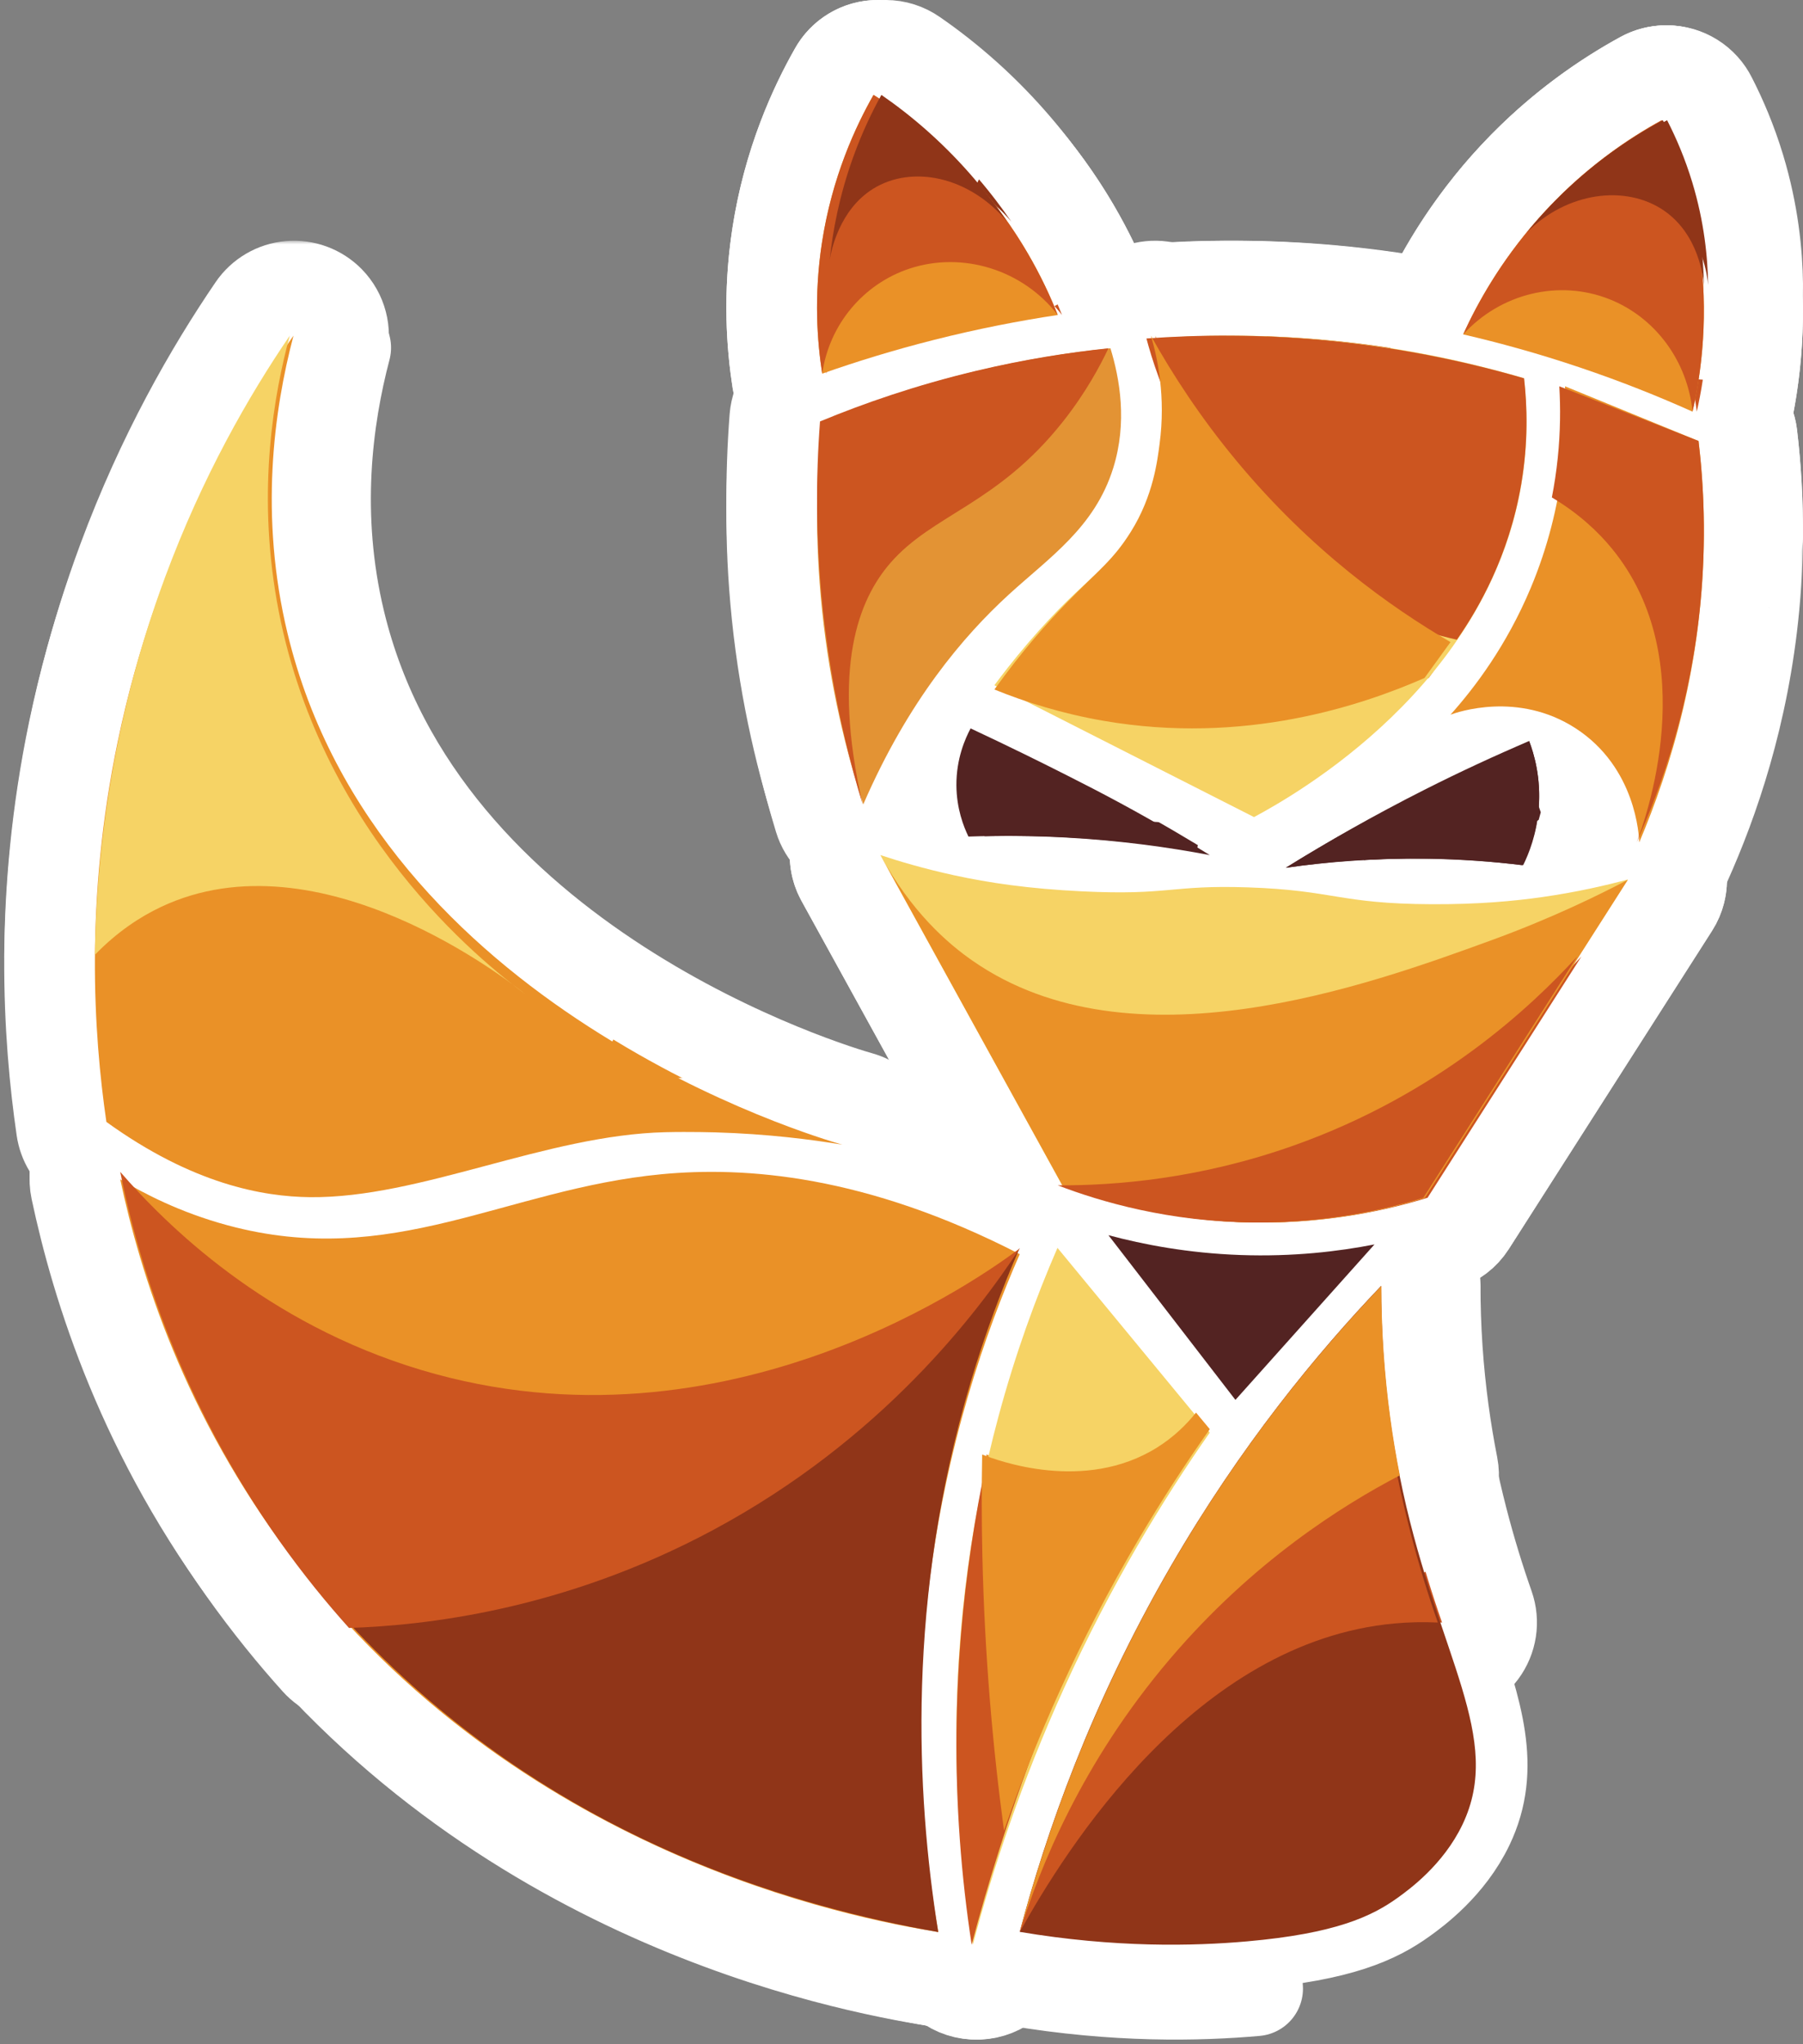 <svg width="247" height="280" viewBox="0 0 247 280" fill="none" xmlns="http://www.w3.org/2000/svg">

<rect x="0" y="0" width="247" height="280" fill="#808080" stroke="none"/>

<g id="Group 1258">
<g id="Group 1227">
<path id="Vector" d="M11.348 158.956C9.922 157.927 8.974 156.364 8.72 154.624C6.886 142.049 5.638 122.828 10.354 100.207C15.993 73.159 27.612 53.471 35.459 42.251L40.785 45.977L47.071 47.632C44.544 57.229 42.747 70.541 46.289 85.248L46.289 85.248C51.919 108.624 68.457 124.662 84.711 135.157C100.935 145.632 116.162 150.105 117.728 150.543C121.054 151.472 123.073 154.839 122.325 158.211C121.577 161.582 118.324 163.78 114.917 163.216C110.833 162.539 105.191 161.818 98.416 161.616C98.416 161.616 98.416 161.616 98.415 161.616M11.348 158.956L34.499 44.321C33.26 49.029 32.151 54.604 31.627 60.819C25.941 71.342 20.163 85.006 16.717 101.534C12.198 123.209 13.394 141.629 15.152 153.686C26.957 162.209 36.586 163.93 43.067 163.996C50.721 164.073 58.895 161.892 67.227 159.668C75.353 157.499 83.63 155.29 91.725 155.096M11.348 158.956C24.297 168.305 35.246 170.416 43.001 170.495H43.001C51.54 170.582 60.42 168.212 68.397 166.083L68.593 166.031C76.995 163.789 84.6 161.769 91.879 161.594L91.725 155.096M11.348 158.956L91.88 161.594M98.415 161.616L98.545 157.265C97.02 156.596 95.42 155.864 93.76 155.067C93.097 155.071 92.409 155.08 91.725 155.096M98.415 161.616L98.411 161.616L98.387 161.615L98.282 161.612C98.188 161.61 98.047 161.606 97.866 161.602C97.503 161.594 96.983 161.584 96.359 161.577C95.104 161.561 93.468 161.556 91.88 161.594M98.415 161.616L91.88 161.594M91.725 155.096L91.88 161.594" fill="#EA9127" stroke="white" stroke-width="13" stroke-linejoin="round"/>
<path id="Vector_2" d="M35.289 217.133C67.761 259.932 115.651 269.082 128.09 271.082C130.167 271.416 132.277 270.725 133.753 269.226C135.229 267.727 135.889 265.606 135.523 263.535C133.587 252.572 132.037 236.882 134.26 218.288L134.26 218.288C136.493 199.602 141.739 184.648 146.23 174.419C147.609 171.276 146.308 167.603 143.257 166.029C120.965 154.532 103.15 153.191 90.594 154.381L90.594 154.381C82.316 155.167 74.554 157.286 67.643 159.173C65.105 159.867 62.681 160.528 60.39 161.081C51.546 163.214 43.26 164.223 33.461 161.577L33.461 161.577C27.72 160.026 23.288 157.714 20.468 156.024C18.501 154.808 15.992 154.711 13.906 155.864C11.403 157.247 10.098 160.104 10.691 162.902C13.519 176.232 19.857 196.793 35.289 217.133ZM35.289 217.133L40.468 213.204M35.289 217.133L40.468 213.204M40.468 213.204C28.762 197.776 22.548 182.198 19.142 170.06L23.408 160.204C23.752 161.826 24.153 163.563 24.622 165.398C26.741 166.287 29.13 167.14 31.767 167.852C46.249 171.763 57.798 168.609 69.877 165.309C76.621 163.468 83.53 161.581 91.208 160.852C102.602 159.772 119.16 160.915 140.278 171.806C135.599 182.464 130.133 198.045 127.806 217.517C125.915 233.34 126.645 247.145 128.075 257.897C128.85 258.034 129.546 258.149 130.154 258.247L129.122 264.665L122.721 265.795C122.584 265.018 122.448 264.22 122.316 263.4C104.708 259.679 67.084 248.285 40.468 213.204Z" fill="#EA9127" stroke="white" stroke-width="13" stroke-linejoin="round"/>
<path id="Vector_3" d="M85.057 207.998L85.057 207.998C70.601 213.847 57.444 215.45 48.082 215.752L48.291 222.248L43.514 226.656C46.701 230.11 50.204 233.553 54.054 236.92L54.054 236.92C79.231 258.931 107.651 267.497 127.987 271.065C130.056 271.428 132.174 270.768 133.671 269.294C135.168 267.819 135.86 265.712 135.528 263.637C132.587 245.232 131.354 219.477 139.786 191.174L139.786 191.174C141.681 184.811 143.882 178.933 146.235 173.54C147.577 170.465 146.359 166.874 143.423 165.251C140.487 163.628 136.798 164.506 134.908 167.278C128.486 176.693 112.822 196.764 85.057 207.998Z" fill="#903518" stroke="white" stroke-width="13" stroke-linejoin="round"/>
<g id="Vector_4">
<mask id="path-4-outside-1_0_1" maskUnits="userSpaceOnUse" x="0.579" y="32.977" width="86" height="117" fill="black">
<rect fill="white" x="0.579" y="32.977" width="86" height="117"/>
<path d="M40.276 45.977C34.661 54.218 28.308 65.26 23.193 79.069C15.548 99.706 13.765 118.158 13.579 130.796C16.692 127.587 19.831 125.568 22.591 124.259C44.423 113.901 70.618 134.625 72.589 136.228C66.561 131.743 44.052 113.883 38.501 82.325C35.79 66.912 38.123 53.918 40.277 45.977L40.276 45.977Z"/>
</mask>
<path d="M40.276 45.977C34.661 54.218 28.308 65.26 23.193 79.069C15.548 99.706 13.765 118.158 13.579 130.796C16.692 127.587 19.831 125.568 22.591 124.259C44.423 113.901 70.618 134.625 72.589 136.228C66.561 131.743 44.052 113.883 38.501 82.325C35.79 66.912 38.123 53.918 40.277 45.977L40.276 45.977Z" fill="#F6D365"/>
<path d="M40.276 45.977L49.543 36.859C46.814 34.086 42.987 32.681 39.113 33.029C35.238 33.377 31.723 35.442 29.533 38.657L40.276 45.977ZM23.193 79.069L35.383 83.585L35.383 83.585L23.193 79.069ZM13.579 130.796L0.58 130.605C0.502 135.933 3.683 140.769 8.606 142.808C13.53 144.846 19.198 143.673 22.909 139.848L13.579 130.796ZM22.591 124.259L28.162 136.004L28.163 136.004L22.591 124.259ZM72.589 136.228L64.829 146.658C70.502 150.879 78.508 149.791 82.85 144.211C87.191 138.63 86.277 130.602 80.791 126.142L72.589 136.228ZM38.501 82.325L51.304 80.072L51.304 80.072L38.501 82.325ZM40.277 45.977L52.823 49.38C54.033 44.92 52.784 40.153 49.543 36.859L40.277 45.977ZM29.533 38.657C23.444 47.593 16.552 59.572 11.002 74.553L35.383 83.585C40.064 70.949 45.878 60.843 51.02 53.296L29.533 38.657ZM11.002 74.553C2.709 96.94 0.781 116.936 0.58 130.605L26.577 130.988C26.748 119.38 28.386 102.472 35.383 83.585L11.002 74.553ZM22.909 139.848C24.842 137.856 26.673 136.711 28.162 136.004L17.02 112.513C12.99 114.424 8.543 117.318 4.248 121.744L22.909 139.848ZM28.163 136.004C34.044 133.214 41.652 134.161 49.912 137.705C57.846 141.109 63.814 145.848 64.388 146.314L80.791 126.142C79.393 125.005 71.278 118.58 60.164 113.811C49.376 109.182 32.971 104.946 17.019 112.513L28.163 136.004ZM80.349 125.798C75.016 121.83 55.963 106.555 51.304 80.072L25.697 84.577C32.141 121.21 58.106 141.656 64.829 146.658L80.349 125.798ZM51.304 80.072C49.03 67.145 50.979 56.179 52.823 49.38L27.73 42.574C25.266 51.658 22.549 66.68 25.697 84.577L51.304 80.072ZM49.543 36.859L49.543 36.859L31.01 55.094L31.01 55.094L49.543 36.859Z" fill="white" mask="url(#path-4-outside-1_0_1)"/>
</g>
<path id="Vector_5" d="M60.167 181.446C40.453 175.547 27.865 163.077 21.96 156.27C20.726 154.846 18.934 154.029 17.05 154.029H17.05C15.1 154.029 13.254 154.903 12.019 156.412C10.785 157.921 10.293 159.904 10.678 161.815C12.556 171.118 16.067 183.651 22.988 197.318L28.787 194.381L22.988 197.318C29.682 210.535 37.368 220.476 43.56 227.358C44.843 228.784 46.692 229.571 48.61 229.507C59.458 229.142 79.54 227.003 101.307 215.337M60.167 181.446L58.304 187.673M60.167 181.446L58.304 187.673M60.167 181.446C98.878 193.026 131.905 169.186 136.366 165.824C138.89 163.922 142.417 164.111 144.723 166.273C147.029 168.434 147.446 171.94 145.712 174.582C139.585 183.915 125.783 202.218 101.307 215.337M58.304 187.673C85.447 195.793 109.831 187.902 124.922 180.371L20.232 173.11C16.823 169.985 14.131 167.083 12.14 164.787L17.05 160.529V160.529H17.05L23.421 159.243C24.04 162.307 24.854 165.757 25.939 169.501C33.403 176.088 44.14 183.435 58.304 187.673ZM101.307 215.337L98.236 209.608M101.307 215.337L98.236 209.608M98.236 209.608C111.688 202.398 121.738 193.527 128.939 185.624L48.392 223.01C58.653 222.666 77.651 220.641 98.236 209.608Z" fill="#CC5520" stroke="white" stroke-width="13" stroke-linejoin="round"/>
<path id="Vector_6" d="M123.732 7.514C128.476 10.485 135.207 15.475 141.416 23.279L123.732 7.514ZM123.732 7.514C122.707 6.862 121.502 6.5 120.246 6.5H120.246C117.834 6.5 115.666 7.828 114.544 9.878C111.789 14.742 108.185 22.527 106.695 32.676L106.695 32.677C105.533 40.589 106.037 47.347 106.797 52.19C107.096 54.098 108.228 55.774 109.886 56.764C111.544 57.754 113.557 57.956 115.378 57.314C119.827 55.746 124.748 54.222 130.113 52.865C135.948 51.388 141.431 50.332 146.453 49.576C148.412 49.281 150.129 48.108 151.118 46.391C152.106 44.674 152.258 42.6 151.529 40.758C149.676 36.072 146.591 29.783 141.416 23.28L123.732 7.514Z" fill="#EA9127" stroke="white" stroke-width="13" stroke-linejoin="round"/>
<path id="Vector_7" d="M240.097 35.154C239.075 25.782 236.314 18.444 234.116 13.725C233.048 11.434 230.751 9.97 228.224 9.97H228.224C227.134 9.97 226.062 10.244 225.105 10.767C220.492 13.289 213.977 17.534 207.614 24.367M240.097 35.154L233.662 35.856L240.097 35.154ZM240.097 35.154C241.145 44.758 239.953 52.7 238.777 57.838C238.343 59.736 237.081 61.34 235.338 62.208C233.595 63.075 231.554 63.116 229.778 62.318C225.339 60.325 220.388 58.338 214.947 56.504L214.947 56.504C209.476 54.66 204.311 53.24 199.558 52.139C197.658 51.7 196.056 50.43 195.194 48.681C194.332 46.932 194.3 44.888 195.108 43.113C197.317 38.263 201.147 31.311 207.614 24.367M207.614 24.367L212.361 28.788L207.614 24.367Z" fill="#EA9127" stroke="white" stroke-width="13" stroke-linejoin="round"/>
<path id="Vector_8" d="M113.113 57.8L106.644 57.171C105.92 64.612 105.649 73.791 106.727 84.205L113.113 57.8ZM113.113 57.8L110.591 51.809C117.031 49.098 124.812 46.374 133.817 44.277C140.429 42.737 146.566 41.8 152.049 41.245C155.136 40.933 158.013 42.846 158.92 45.813C160.387 50.614 161.791 58.023 159.292 66.044C156.596 74.697 150.336 80.058 145.636 84.084C144.736 84.854 143.894 85.575 143.144 86.262L143.144 86.262C137.595 91.344 130.555 99.5 124.805 112.777C123.731 115.257 121.234 116.814 118.534 116.687C115.833 116.559 113.494 114.774 112.659 112.203C110.24 104.762 107.875 95.306 106.727 84.205L113.113 57.8Z" fill="#E39334" stroke="white" stroke-width="13" stroke-linejoin="round"/>
<path id="Vector_9" d="M182.402 40.074C173.333 39.257 165.174 39.365 158.214 39.877C155.883 40.013 153.773 41.398 152.739 43.543L152.738 43.544C152.017 45.04 151.906 46.731 152.38 48.274C153.041 50.544 153.817 54.25 153.405 58.788L153.404 58.789C153.228 60.728 152.836 64.436 150.779 68.373L150.779 68.373C149.594 70.641 148.475 71.835 146.364 73.799C146.082 74.061 145.786 74.334 145.474 74.62C143.279 76.641 140.338 79.347 136.522 83.8L136.522 83.8C134.304 86.389 132.618 88.599 131.58 90.003C130.443 91.54 130.041 93.501 130.481 95.362C130.92 97.224 132.158 98.797 133.863 99.663C142.76 104.181 151.656 108.699 160.552 113.217L169.427 117.725C171.324 118.688 173.572 118.662 175.447 117.656C178.535 115.997 187.144 111.174 195.637 102.998C204.122 94.829 212.838 82.971 215.436 67.249C216.185 62.715 216.519 57.28 215.813 51.074C215.518 48.48 213.701 46.315 211.198 45.575C203.36 43.258 193.649 41.087 182.402 40.074L182.402 40.074Z" fill="#F6D365" stroke="white" stroke-width="13" stroke-linejoin="round"/>
<path id="Vector_10" d="M235.608 54.34C237.794 55.182 239.438 57.178 239.73 59.647C240.239 63.966 240.537 68.643 240.497 73.634L235.608 54.34ZM235.608 54.34L226.585 50.647L217.434 46.902C215.369 46.057 213.014 46.33 211.197 47.626C209.381 48.922 208.356 51.06 208.483 53.288C208.78 58.505 208.593 67.76 204.276 78.046L204.276 78.047C201.322 85.084 197.437 90.224 194.446 93.565C192.453 95.79 192.234 99.087 193.914 101.557C195.594 104.026 198.741 105.033 201.543 103.997C202.097 103.792 207.762 101.891 212.902 105.228L235.608 54.34Z" fill="#EA9127" stroke="white" stroke-width="13" stroke-linejoin="round"/>
<path id="Vector_11" d="M123.333 110.998C125.699 111.781 128.862 112.721 132.649 113.545L123.333 110.998ZM123.333 110.998C121.354 110.307 119.092 110.593 117.31 111.916C114.701 113.854 113.924 117.422 115.492 120.27C123.804 135.361 132.116 150.453 140.428 165.544C141.167 166.887 142.357 167.925 143.788 168.475C149.68 170.741 158.688 173.43 169.946 173.896L169.946 173.896C181.823 174.388 191.462 172.21 197.645 170.302C199.115 169.849 200.378 168.887 201.206 167.59C207.022 158.485 212.838 149.38 218.654 140.275C222.124 134.842 225.594 129.409 229.065 123.976C230.509 121.714 230.415 118.797 228.828 116.633C227.24 114.468 224.486 113.503 221.894 114.202C219.071 114.963 215.367 115.817 210.974 116.445L210.974 116.445C207.3 116.97 202.76 117.392 196.722 117.365L123.333 110.998ZM196.722 117.365C190.8 117.338 187.811 116.902 184.821 116.42C184.605 116.385 184.388 116.35 184.169 116.314C181.08 115.812 177.669 115.258 171.742 115.061L171.741 115.061C166.354 114.882 163.386 115.148 160.625 115.396C160.451 115.412 160.277 115.427 160.104 115.443C157.481 115.675 154.751 115.884 149.064 115.606L149.064 115.606C142.211 115.271 137.147 114.523 132.649 113.545L196.722 117.365Z" fill="#F6D365" stroke="white" stroke-width="13" stroke-linejoin="round"/>
<path id="Vector_12" d="M150.461 166.805C149.292 165.387 147.577 164.53 145.742 164.447C143.906 164.363 142.121 165.06 140.828 166.365L140.827 166.366C140.26 166.938 139.805 167.611 139.483 168.35C136.385 175.482 133.464 183.507 131.073 192.399C123.009 222.391 124.527 249.038 127.433 267.414C127.914 270.451 130.457 272.736 133.529 272.89C136.6 273.044 139.359 271.024 140.14 268.05C142.759 258.083 146.589 246.427 152.298 233.87L152.298 233.87C158.507 220.216 165.382 208.919 171.639 199.972C173.312 197.579 173.184 194.364 171.327 192.111C168.875 189.138 166.424 186.165 163.972 183.191C159.468 177.729 154.964 172.267 150.461 166.805Z" fill="#F6D365" stroke="white" stroke-width="13" stroke-linejoin="round"/>
<path id="Vector_13" d="M185.045 171.694C175.993 181.178 165.218 194.251 155.357 211.265C144.001 230.86 137.663 249.117 133.994 262.976C133.527 264.743 133.824 266.625 134.815 268.161C135.805 269.697 137.396 270.745 139.199 271.049C152.92 273.359 164.215 273.104 171.998 272.415C171.998 272.415 171.998 272.415 171.998 272.415L171.425 265.94M185.045 171.694L194.483 180.635C193.062 182.123 191.595 183.705 190.095 185.384C190.621 193.172 191.728 199.538 192.758 204.267C194.475 212.143 196.667 218.62 198.561 224.217C202.128 234.756 204.638 242.173 200.93 249.937C198.29 255.465 193.606 258.844 192.085 259.942L192.084 259.942C188.506 262.523 183.546 264.867 171.425 265.94M185.045 171.694C185.09 171.646 185.137 171.598 185.184 171.551C186.403 170.331 188.057 169.646 189.782 169.646H189.782C192.384 169.646 194.735 171.197 195.758 173.589C196.12 174.435 196.291 175.328 196.282 176.213L185.045 171.694ZM171.425 265.94C165.321 266.48 156.904 266.742 146.759 265.562L171.425 265.94Z" fill="#903518" stroke="white" stroke-width="13" stroke-linejoin="round"/>
<path id="Vector_14" d="M125.1 107.605C125.125 112.093 126.482 115.541 127.402 117.437C128.525 119.751 130.906 121.185 133.476 121.096C137.441 120.957 141.746 120.972 146.342 121.227C153.311 121.613 159.601 122.476 165.095 123.522C167.923 124.061 170.768 122.676 172.088 120.118C173.408 117.56 172.888 114.438 170.811 112.446L170.811 112.446C170.486 112.135 170.131 111.858 169.75 111.621C166.607 109.662 162.336 107.105 157.124 104.286L157.124 104.286C154.325 102.773 152.123 101.654 149.79 100.47L149.789 100.469C146.3 98.7 141.741 96.441 136.302 93.894C133.171 92.428 129.439 93.67 127.811 96.721C126.79 98.635 125.072 102.488 125.1 107.605ZM125.1 107.605L131.6 107.569L125.1 107.605Z" fill="#532322" stroke="white" stroke-width="13" stroke-linejoin="round"/>
<path id="Vector_15" d="M176.725 118.873L177.668 125.304C182.937 124.532 188.972 124.021 195.635 124.104L195.635 124.104C200.195 124.161 204.432 124.488 208.296 124.969C210.983 125.303 213.595 123.938 214.854 121.541C215.88 119.587 217.357 116.186 217.805 111.669L217.805 111.668C218.377 105.893 216.964 101.371 216.129 99.192C215.498 97.543 214.223 96.222 212.598 95.533C210.973 94.844 209.137 94.845 207.513 95.537C202.775 97.554 197.841 99.83 192.755 102.402L176.725 118.873ZM176.725 118.873L173.291 113.354C179.204 109.675 185.692 105.973 192.754 102.402L176.725 118.873Z" fill="#532322" stroke="white" stroke-width="13" stroke-linejoin="round"/>
<path id="Vector_16" d="M170.725 165.423L170.725 165.423C164.13 165.186 158.495 164.102 154.111 162.926L152.427 169.204L147.279 173.173C151.529 178.686 155.78 184.199 160.03 189.711C161.579 191.719 163.127 193.728 164.676 195.736C165.856 197.266 167.655 198.192 169.586 198.263C171.517 198.333 173.38 197.541 174.668 196.101L193.719 174.802C195.581 172.721 195.905 169.683 194.525 167.256C193.145 164.828 190.368 163.554 187.627 164.09C183.148 164.965 177.399 165.662 170.725 165.423Z" fill="#532322" stroke="white" stroke-width="13" stroke-linejoin="round"/>
<path id="Vector_17" d="M170.228 119.05C170.165 116.741 171.332 114.571 173.294 113.352C176.518 111.348 180.894 108.743 186.213 105.911L170.228 119.05ZM170.228 119.05C170.291 121.359 171.575 123.461 173.6 124.572M170.228 119.05L173.6 124.572M173.6 124.572L173.601 124.572C174.832 125.248 176.25 125.506 177.641 125.308M173.6 124.572L177.641 125.308M212.556 95.512C214.218 96.2 215.52 97.546 216.153 99.229C216.966 101.393 218.25 105.626 217.868 111.049L212.556 95.512ZM212.556 95.512C210.895 94.823 209.023 94.854 207.385 95.597M212.556 95.512L207.385 95.597M207.385 95.597C201.869 98.097 197.234 100.336 193.685 102.097L207.385 95.597ZM215.065 121.409C213.842 123.875 211.198 125.304 208.465 124.975C204.633 124.514 200.461 124.201 195.988 124.138L215.065 121.409ZM215.065 121.409C216.06 119.403 217.532 115.811 217.868 111.05L215.065 121.409ZM177.641 125.308C183.045 124.54 189.206 124.042 195.988 124.138L177.641 125.308ZM193.684 102.098C191.313 103.274 189.07 104.389 186.213 105.911L193.684 102.098Z" fill="#532322" stroke="white" stroke-width="13" stroke-linejoin="round"/>
<path id="Vector_18" d="M114.197 114.833C113.418 114.068 112.843 113.12 112.527 112.074C109.034 100.518 106.172 86.245 106.015 69.865M114.197 114.833L106.015 69.865M114.197 114.833L114.197 114.834C116.256 116.854 119.4 117.275 121.919 115.869C124.437 114.463 125.728 111.565 125.088 108.752C121.11 91.264 124.899 84.338 127.461 81.382C129.228 79.343 131.289 78.05 134.594 75.976C135.246 75.567 135.946 75.127 136.702 74.646C141.077 71.859 146.222 68.219 151.354 61.71L114.197 114.833ZM106.015 69.865C105.973 65.458 106.13 61.244 106.434 57.241C106.62 54.799 108.162 52.669 110.424 51.73C116.675 49.136 124.158 46.535 132.765 44.484L134.268 50.792L132.765 44.484C139.673 42.837 146.068 41.839 151.754 41.247C154.09 41.004 156.375 42.04 157.732 43.956C159.089 45.873 159.307 48.373 158.301 50.495C157.036 53.166 154.851 57.275 151.354 61.71L106.015 69.865Z" fill="#CC5520" stroke="white" stroke-width="13" stroke-linejoin="round"/>
<path id="Vector_19" d="M198.726 93.972C200.652 94.406 202.672 93.942 204.215 92.708C204.718 92.306 205.151 91.838 205.508 91.32C208.72 86.732 213.496 78.569 215.391 67.379L215.391 67.379C216.48 60.947 216.309 55.338 215.826 51.092C215.53 48.488 213.7 46.317 211.184 45.584C203.553 43.364 194.144 41.268 183.264 40.204C173.382 39.238 164.555 39.344 157.16 39.885C155.232 40.026 153.466 41.018 152.343 42.591C151.22 44.165 150.856 46.157 151.349 48.026C152.874 53.804 157.846 69.548 173.12 81.738C182.941 89.577 192.912 92.66 198.726 93.972Z" fill="#CC5520" stroke="white" stroke-width="13" stroke-linejoin="round"/>
<g id="Vector_20">
<mask id="path-21-outside-2_0_1" maskUnits="userSpaceOnUse" x="199.173" y="38.918" width="48" height="90" fill="black">
<rect fill="white" x="199.173" y="38.918" width="48" height="90"/>
<path d="M214.193 52.918C220.55 55.415 226.906 57.911 233.263 60.408C234 66.558 234.339 74.019 233.542 82.427C232.228 96.305 228.314 107.543 224.789 115.399C225.849 112.654 234.029 90.481 221.36 75.098C219.545 72.894 216.938 70.387 213.173 68.142C213.501 66.468 213.78 64.667 213.979 62.749C214.354 59.129 214.366 55.821 214.193 52.918L214.193 52.918Z"/>
</mask>
<path d="M214.193 52.918C220.55 55.415 226.906 57.911 233.263 60.408C234 66.558 234.339 74.019 233.542 82.427C232.228 96.305 228.314 107.543 224.789 115.399C225.849 112.654 234.029 90.481 221.36 75.098C219.545 72.894 216.938 70.387 213.173 68.142C213.501 66.468 213.78 64.667 213.979 62.749C214.354 59.129 214.366 55.821 214.193 52.918L214.193 52.918Z" fill="#CC5520"/>
<path d="M214.193 52.918L218.946 40.818C213.194 38.558 206.647 40.66 203.285 45.846C199.923 51.031 200.677 57.866 205.087 62.195L214.193 52.918ZM233.263 60.408L246.171 58.861C245.601 54.111 242.469 50.057 238.016 48.308L233.263 60.408ZM233.542 82.427L220.6 81.2L220.6 81.201L233.542 82.427ZM224.789 115.399L212.661 110.717C210.124 117.289 213.283 124.686 219.785 127.398C226.287 130.109 233.766 127.149 236.65 120.721L224.789 115.399ZM221.36 75.098L231.395 66.833L231.395 66.833L221.36 75.098ZM213.173 68.142L200.415 65.646C199.362 71.03 201.802 76.497 206.514 79.307L213.173 68.142ZM213.979 62.749L226.91 64.088L226.91 64.087L213.979 62.749ZM214.193 52.918L227.171 52.149C226.98 48.931 225.6 45.899 223.3 43.641L214.193 52.918ZM209.44 65.018C212.619 66.266 215.797 67.515 218.975 68.763C222.154 70.011 225.332 71.26 228.51 72.508L238.016 48.308C234.837 47.06 231.659 45.811 228.481 44.563C225.303 43.315 222.124 42.066 218.946 40.818L209.44 65.018ZM220.355 61.956C221.001 67.338 221.296 73.858 220.6 81.2L246.484 83.653C247.382 74.18 247 65.777 246.171 58.861L220.355 61.956ZM220.6 81.201C219.452 93.32 216.031 103.161 212.928 110.078L236.65 120.721C240.596 111.924 245.003 99.289 246.484 83.653L220.6 81.201ZM236.916 120.082C237.639 118.21 240.452 110.618 241.185 100.974C241.913 91.403 240.695 78.126 231.395 66.833L211.325 83.362C214.694 87.453 215.72 92.954 215.26 99.002C214.806 104.976 212.999 109.843 212.661 110.717L236.916 120.082ZM231.395 66.833C228.744 63.615 225.026 60.075 219.833 56.977L206.514 79.307C208.849 80.7 210.346 82.173 211.325 83.362L231.395 66.833ZM225.931 70.638C226.329 68.607 226.668 66.42 226.91 64.088L201.048 61.409C200.892 62.915 200.673 64.33 200.415 65.646L225.931 70.638ZM226.91 64.087C227.365 59.688 227.379 55.67 227.171 52.149L201.216 53.687C201.352 55.973 201.342 58.57 201.048 61.41L226.91 64.087ZM223.3 43.641L223.3 43.64L205.087 62.195L205.087 62.196L223.3 43.641Z" fill="white" mask="url(#path-21-outside-2_0_1)"/>
</g>
<path id="Vector_21" d="M206.384 25.726L206.384 25.726C213.126 18.097 220.202 13.455 225.108 10.769C226.685 9.905 228.549 9.733 230.258 10.294C231.966 10.855 233.366 12.099 234.124 13.73C236.205 18.207 238.553 24.516 239.735 32.344L239.736 32.345C241.368 43.157 240.07 52.163 238.787 57.825C238.083 60.933 235.23 63.072 232.049 62.877C228.869 62.681 226.299 60.209 225.98 57.039C225.515 52.413 222.595 48.589 218.665 47.029L206.384 25.726ZM206.384 25.726C200.74 32.113 197.245 38.428 195.11 43.11L201.024 45.807M206.384 25.726L201.024 45.807M201.024 45.807L205.827 50.187C209.219 46.468 214.368 45.324 218.664 47.029L201.024 45.807Z" fill="#CC5520" stroke="white" stroke-width="13" stroke-linejoin="round"/>
<path id="Vector_22" d="M106.796 52.191C107.292 55.353 110.017 57.683 113.218 57.683H113.218C116.455 57.683 119.198 55.302 119.653 52.097C120.261 47.823 123.231 44.281 127.233 42.963C131.818 41.453 137.201 43.055 140.339 47.12C142.319 49.684 145.885 50.4 148.7 48.797C151.515 47.195 152.721 43.764 151.527 40.752C149.423 35.448 145.597 27.718 138.64 20.004L138.64 20.004C133.357 14.147 127.926 10.136 123.691 7.488C122.189 6.55 120.37 6.264 118.653 6.698C116.937 7.132 115.471 8.247 114.596 9.786C111.888 14.546 108.331 22.162 106.781 32.106C105.503 40.306 106.027 47.286 106.796 52.191Z" fill="#CC5520" stroke="white" stroke-width="13" stroke-linejoin="round"/>
<path id="Vector_23" d="M134.028 262.877C133.121 266.053 134.739 269.404 137.791 270.668C140.842 271.932 144.356 270.706 145.96 267.819C148.988 262.367 154.667 253.001 162.716 244.762C170.802 236.486 180.719 229.913 192.23 228.863L192.23 228.863C193.834 228.717 195.504 228.673 197.241 228.757C199.402 228.86 201.472 227.883 202.765 226.148C204.057 224.414 204.402 222.151 203.685 220.11C202.404 216.462 201.176 212.501 200.076 208.24L200.076 208.24C199.423 205.71 198.862 203.254 198.379 200.883C197.976 198.904 196.676 197.225 194.861 196.339C193.047 195.454 190.923 195.462 189.115 196.361C180.974 200.411 167.165 208.593 154.623 223.742C154.613 223.755 154.602 223.767 154.592 223.78C142.08 238.908 136.542 254.076 134.028 262.877Z" fill="#CC5520" stroke="white" stroke-width="13" stroke-linejoin="round"/>
<path id="Vector_24" d="M129.293 199.208C126.209 213.815 124.113 231.877 125.576 252.35L125.576 252.35C125.953 257.616 126.536 262.634 127.265 267.385C127.732 270.429 130.272 272.728 133.348 272.89C136.423 273.052 139.191 271.034 139.975 268.055C141.067 263.912 142.309 259.609 143.725 255.171L129.293 199.208ZM129.293 199.208C129.823 196.467 132.08 194.31 134.947 193.987C138.234 193.617 141.275 195.774 142.012 198.999C142.871 202.762 143.73 206.524 144.589 210.287C146.421 218.311 148.254 226.336 150.086 234.361C150.379 235.643 150.276 236.984 149.79 238.207C147.705 243.458 145.656 249.116 143.725 255.17L129.293 199.208Z" fill="#CC5520" stroke="white" stroke-width="13" stroke-linejoin="round"/>
<path id="Vector_25" d="M170.262 131.751C158.054 133.47 146.478 132.483 137.554 126.291C134.777 124.364 130.697 120.862 127.071 114.346L126.892 114.02L126.879 113.997C125.149 110.858 121.204 109.711 118.061 111.435C114.918 113.158 113.763 117.101 115.48 120.248C115.553 120.381 115.625 120.512 115.698 120.643L140.41 165.498C141.127 166.825 142.303 167.902 143.797 168.477C149.77 170.773 159.093 173.56 170.793 173.926L170.793 173.926C182.279 174.286 191.609 172.174 197.672 170.304C199.143 169.85 200.405 168.889 201.234 167.591L215.149 145.803L229.065 124.015C230.652 121.53 230.367 118.286 228.37 116.116C226.373 113.945 223.165 113.391 220.555 114.767C216.938 116.674 210.678 119.777 202.563 122.732L202.562 122.732C194.106 125.811 182.41 130.041 170.262 131.751Z" fill="#EA9127" stroke="white" stroke-width="13" stroke-linejoin="round"/>
<path id="Vector_26" d="M152.012 47.837C151.337 45.576 151.94 43.126 153.588 41.437L153.589 41.437C155.022 39.968 157.065 39.263 159.099 39.533C161.133 39.804 162.92 41.02 163.919 42.813C166.696 47.797 170.308 53.36 174.998 59.008L174.998 59.008C184.578 70.547 194.845 77.849 202.56 82.343C204.146 83.267 205.268 84.819 205.648 86.615C206.027 88.412 205.629 90.285 204.552 91.772C203.896 92.678 203.24 93.583 202.585 94.488C202.054 95.221 201.523 95.954 200.992 96.687C200.314 97.624 199.398 98.362 198.339 98.827C189.063 102.895 171.661 108.771 150.666 105.149C144.469 104.079 139.01 102.363 134.36 100.474C132.515 99.724 131.116 98.171 130.562 96.258C130.009 94.345 130.363 92.284 131.523 90.665C135.542 85.058 139.277 80.898 142.025 78.071L142.025 78.071C143.672 76.376 144.88 75.198 145.827 74.275C147.81 72.342 148.648 71.526 149.975 69.415L152.012 47.837ZM152.012 47.837C152.765 50.358 153.694 54.695 152.991 59.961L152.991 59.961M152.012 47.837L152.991 59.961M152.991 59.961C152.983 60.022 152.974 60.085 152.966 60.148M152.991 59.961L152.966 60.148M152.966 60.148C152.677 62.325 152.207 65.865 149.975 69.415L152.966 60.148Z" fill="#EA9127" stroke="white" stroke-width="13" stroke-linejoin="round"/>
<path id="Vector_27" d="M162.292 213.932C165.354 208.756 168.49 203.958 171.621 199.525C173.318 197.123 173.19 193.88 171.309 191.619L170.366 190.484L169.422 189.349C168.173 187.847 166.315 186.987 164.361 187.005C162.408 187.024 160.567 187.921 159.347 189.446C158.389 190.645 157.187 191.809 155.67 192.763C152.306 194.88 148.413 195.3 144.769 194.942C141.139 194.585 138.282 193.501 137.512 193.197C135.53 192.417 133.292 192.656 131.52 193.838C129.749 195.02 128.669 196.995 128.63 199.125C128.545 203.694 128.549 208.386 128.657 213.195C128.966 226.929 130.078 239.785 131.682 251.651C132.085 254.634 134.484 256.949 137.479 257.248C140.474 257.547 143.282 255.75 144.266 252.906C148.355 241.09 154.1 227.78 162.292 213.932ZM162.292 213.932L156.697 210.623M162.292 213.932L156.697 210.623M156.697 210.623C151.173 219.962 146.729 229.061 143.138 237.645M156.697 210.623C157.794 208.768 158.901 206.961 160.013 205.2C160.878 204.78 161.74 204.304 162.594 203.766L161.772 202.46C161.772 202.46 161.772 202.46 161.772 202.46L162.594 203.766C165.403 201.998 167.584 199.903 169.262 197.859C169.343 197.761 169.423 197.662 169.501 197.564L166.778 195.387L164.424 193.505L163.815 194.012L161.003 192.025C159.993 193.455 158.982 194.921 157.973 196.423M157.973 196.423C157.973 196.423 157.973 196.423 157.973 196.423Z" fill="#EA9127" stroke="white" stroke-width="13" stroke-linejoin="round"/>
<path id="Vector_28" d="M165.809 231.46C176.505 218.893 188.027 211.697 195.358 207.863C197.91 206.529 199.28 203.674 198.724 200.848C197.78 196.052 197.011 190.696 196.613 184.848L196.613 184.848C196.407 181.812 196.319 178.907 196.32 176.148C196.321 173.491 194.705 171.102 192.24 170.113C189.774 169.124 186.955 169.735 185.12 171.656C177.156 179.992 168.378 190.552 160.061 203.576L165.17 206.839L160.061 203.576C145.844 225.842 138.24 247.069 133.997 262.987C133.852 263.533 133.778 264.096 133.778 264.661V264.661C133.778 267.874 136.125 270.605 139.301 271.087C142.477 271.57 145.529 269.661 146.484 266.593C149.019 258.45 154.369 244.904 165.809 231.46ZM165.809 231.46L161.298 227.621M165.809 231.46L161.298 227.621M161.298 227.621C153.973 242.109 149.442 255.516 146.559 266.335L140.279 264.661H140.278L140.277 264.661L140.272 264.659L134.072 262.729C136.932 253.539 142.972 238.237 155.909 223.035L155.909 223.035C156.273 222.607 156.639 222.184 157.004 221.767C159.536 216.956 162.368 212.042 165.54 207.074C171.444 197.828 177.589 189.862 183.489 183.086C183.371 180.689 183.319 178.373 183.32 176.143L189.82 176.146L194.52 180.635C193.111 182.11 191.675 183.659 190.221 185.283C190.192 185.315 190.163 185.347 190.135 185.379C190.554 191.49 191.359 197.089 192.346 202.103C184.882 206.006 173.348 213.176 162.397 225.48C162.024 226.196 161.658 226.91 161.298 227.621Z" fill="#EA9127" stroke="white" stroke-width="13" stroke-linejoin="round"/>
<path id="Vector_29" d="M125.057 7.679C127.351 9.264 129.793 11.149 132.28 13.386L125.057 7.679ZM125.057 7.679C123.981 6.924 122.682 6.5 121.324 6.5H121.323C118.893 6.5 116.704 7.85 115.59 9.937C114.145 12.556 112.66 15.678 111.355 19.292L125.057 7.679ZM121.452 34.079C122.003 32.875 122.726 31.939 123.62 31.382L111.354 19.292C109.214 25.219 108.233 30.611 107.78 34.876C107.41 38.364 109.873 41.517 113.347 42.001C116.821 42.484 120.052 40.125 120.649 36.669C120.705 36.342 120.908 35.266 121.452 34.079ZM123.621 31.382C125.534 30.19 129.91 30.163 133.553 34.525C135.777 37.188 139.7 37.635 142.466 35.54C145.232 33.446 145.865 29.549 143.906 26.686C141.14 22.647 137.357 17.95 132.281 13.386L123.621 31.382Z" fill="#903518" stroke="white" stroke-width="13" stroke-linejoin="round"/>
<path id="Vector_30" d="M228.383 9.97C227.278 9.97 226.212 10.25 225.273 10.762C222.667 12.162 219.816 13.911 216.873 16.096C211.551 20.049 207.562 24.221 204.665 27.771C202.472 30.459 202.777 34.396 205.358 36.715C207.939 39.034 211.886 38.916 214.325 36.448C218.093 32.636 222.691 32.739 224.828 34.188L224.828 34.188C225.797 34.845 226.479 35.863 226.943 37.088C227.405 38.312 227.506 39.373 227.524 39.584C227.82 43.071 230.824 45.697 234.32 45.525C237.815 45.353 240.547 42.444 240.5 38.945C240.443 34.767 239.919 29.262 238.052 23.096L238.052 23.096C236.931 19.395 235.557 16.217 234.212 13.591C233.135 11.409 230.894 9.97 228.383 9.97H228.383Z" fill="#903518" stroke="white" stroke-width="13" stroke-linejoin="round"/>
<path id="Vector_31" d="M197.474 170.291C198.95 169.837 200.217 168.874 201.047 167.572C206.511 159.003 211.976 150.434 217.44 141.864L222.125 134.518C223.938 131.674 223.275 127.915 220.598 125.864C217.921 123.812 214.119 124.149 211.845 126.64C206.021 133.017 194.151 144.23 175.625 150.797C163.61 155.056 152.899 155.909 145.513 155.876C142.374 155.862 139.673 158.094 139.095 161.181C138.518 164.267 140.229 167.325 143.162 168.447C149.556 170.893 159.705 173.882 172.426 173.969C182.898 174.04 191.516 172.12 197.474 170.291Z" fill="#CC5520" stroke="white" stroke-width="13" stroke-linejoin="round"/>
</g>
<g id="Group 1228">
<path id="Vector_32" d="M40.207 45.977C32.679 56.741 21.542 75.617 16.139 101.534C11.619 123.209 12.815 141.629 14.574 153.686C26.379 162.209 36.007 163.93 42.488 163.996C57.607 164.149 74.751 155.489 91.146 155.096C94.537 155.015 98.03 155.119 98.03 155.119C105.157 155.331 111.096 156.09 115.401 156.803C111.615 155.746 51.739 138.044 39.392 86.77C35.521 70.697 37.504 56.24 40.207 45.977V45.977Z" fill="#EA9127"/>
<path id="Vector_33" d="M16.471 161.553C19.174 174.293 25.217 193.866 39.889 213.204C70.779 253.919 116.499 262.728 128.543 264.665C126.526 253.241 124.911 236.892 127.227 217.517C129.554 198.045 135.021 182.464 139.699 171.806C118.581 160.915 102.023 159.772 90.629 160.852C69.199 162.885 53.755 173.946 31.188 167.852C24.643 166.085 19.622 163.448 16.471 161.553L16.471 161.553Z" fill="#EA9127"/>
<path id="Vector_34" d="M47.712 222.248C57.616 221.93 71.57 220.233 86.916 214.023C116.388 202.099 132.951 180.835 139.699 170.94C137.247 176.559 134.953 182.685 132.977 189.318C124.186 218.829 125.488 245.623 128.531 264.663C108.875 261.214 81.725 252.983 57.754 232.026C54.087 228.82 50.749 225.54 47.712 222.248V222.248Z" fill="#903518"/>
<path id="Vector_35" d="M39.698 45.977C34.083 54.218 27.73 65.26 22.614 79.069C14.969 99.706 13.186 118.158 13 130.796C16.114 127.587 19.253 125.568 22.012 124.259C43.845 113.901 70.039 134.625 72.011 136.228C65.983 131.743 43.474 113.883 37.922 82.325C35.211 66.912 37.544 53.918 39.698 45.977L39.698 45.977Z" fill="#F6D365"/>
<path id="Vector_36" d="M16.471 160.529C22.762 167.782 36.335 181.273 57.725 187.673C99.721 200.236 135.113 174.47 139.699 171.015C133.888 179.867 120.813 197.197 97.658 209.608C77.072 220.641 58.075 222.666 47.813 223.01C41.915 216.454 34.589 206.98 28.208 194.381C21.611 181.353 18.262 169.401 16.471 160.529H16.471Z" fill="#CC5520"/>
<path id="Vector_37" d="M119.667 13C117.173 17.388 113.897 24.433 112.547 33.621C111.503 40.738 111.955 46.82 112.639 51.183C117.259 49.555 122.369 47.972 127.94 46.563C133.999 45.03 139.692 43.934 144.906 43.148C143.23 38.908 140.437 33.216 135.751 27.326C130.11 20.235 123.985 15.7 119.667 13L119.667 13Z" fill="#EA9127"/>
<path id="Vector_38" d="M227.645 16.47C223.466 18.755 217.561 22.602 211.792 28.797C205.927 35.095 202.451 41.403 200.445 45.807C205.388 46.951 210.757 48.427 216.444 50.344C222.101 52.251 227.248 54.317 231.862 56.389C232.926 51.739 234.005 44.55 233.057 35.859C232.132 27.378 229.634 20.738 227.645 16.47H227.645Z" fill="#EA9127"/>
<path id="Vector_39" d="M112.535 57.8C111.846 64.884 111.588 73.622 112.614 83.536C113.707 94.104 115.959 103.107 118.262 110.194C124.419 95.976 132.039 87.088 138.176 81.468C143.773 76.342 149.969 72.257 152.507 64.11C154.457 57.852 153.406 51.906 152.125 47.712C146.887 48.242 141.026 49.137 134.712 50.608C126.114 52.61 118.683 55.212 112.535 57.8V57.8Z" fill="#E39334"/>
<path id="Vector_40" d="M158.015 46.366C158.831 49.139 159.813 53.729 159.299 59.377C159.104 61.529 158.627 66.283 155.961 71.383C152.593 77.828 149.025 78.524 140.88 88.029C138.79 90.468 137.203 92.549 136.228 93.868C148.083 99.888 159.937 105.909 171.792 111.93C177.531 108.847 203.856 93.956 208.444 66.189C209.106 62.181 209.407 57.353 208.776 51.808C201.279 49.592 191.994 47.516 181.24 46.548C172.527 45.763 164.692 45.871 158.015 46.367L158.015 46.366Z" fill="#F6D365"/>
<path id="Vector_41" d="M232.696 60.408C233.175 64.478 233.456 68.883 233.418 73.582C233.281 90.863 228.896 105.192 224.563 115.399C224.543 114.587 224.149 105.156 215.862 99.776C207.957 94.644 199.603 97.57 198.71 97.901C202.043 94.177 206.387 88.435 209.691 80.562C214.521 69.052 214.725 58.718 214.394 52.918C220.494 55.415 226.595 57.911 232.696 60.408V60.408Z" fill="#EA9127"/>
<path id="Vector_42" d="M120.607 117.134C128.919 132.226 137.231 147.317 145.542 162.408C150.97 164.496 159.268 166.972 169.637 167.402C180.575 167.855 189.454 165.849 195.15 164.091C204.436 149.553 213.722 135.015 223.008 120.477C219.984 121.293 216.018 122.208 211.315 122.88C207.349 123.447 202.491 123.893 196.114 123.865C183.43 123.808 182.768 121.95 170.947 121.557C160.308 121.204 160.254 122.69 148.168 122.098C140.97 121.746 135.549 120.954 130.688 119.896C126.579 119.002 123.154 117.98 120.608 117.134L120.607 117.134Z" fill="#F6D365"/>
<path id="Vector_43" d="M144.867 170.94C151.822 179.376 158.778 187.811 165.733 196.247C159.285 205.467 152.2 217.109 145.803 231.18C139.919 244.119 135.973 256.129 133.275 266.398C130.463 248.623 129.012 222.944 136.772 194.087C139.072 185.53 141.884 177.806 144.867 170.94L144.867 170.94Z" fill="#F6D365"/>
<path id="Vector_44" d="M189.203 176.146C180.425 185.338 169.97 198.016 160.403 214.524C149.398 233.512 143.255 251.205 139.699 264.639C152.76 266.838 163.486 266.592 170.846 265.94C182.968 264.867 187.928 262.523 191.506 259.942C193.027 258.844 197.711 255.465 200.352 249.937C206.028 238.051 197.13 226.975 192.18 204.267C190.767 197.784 189.212 188.226 189.203 176.146H189.203Z" fill="#903518"/>
<path id="Vector_45" d="M165.733 117.137C162.68 115.234 158.526 112.747 153.454 110.004C150.736 108.534 148.599 107.448 146.27 106.266C142.83 104.521 138.333 102.293 132.967 99.781C132.225 101.172 131.002 103.931 131.021 107.569C131.039 110.761 132.005 113.228 132.671 114.6C136.816 114.455 141.317 114.47 146.123 114.737C153.411 115.141 159.988 116.043 165.733 117.137L165.733 117.137Z" fill="#532322"/>
<path id="Vector_46" d="M176.147 118.873C181.909 115.287 188.23 111.681 195.109 108.203C200.063 105.698 204.868 103.481 209.481 101.517C210.115 103.173 211.194 106.628 210.758 111.028C210.417 114.464 209.294 117.046 208.521 118.518C204.437 118.01 199.958 117.664 195.137 117.605C188.093 117.517 181.714 118.057 176.147 118.873V118.873Z" fill="#532322"/>
<path id="Vector_47" d="M151.848 169.204C156.613 170.482 162.739 171.661 169.914 171.919C177.173 172.179 183.426 171.421 188.296 170.469C181.945 177.568 175.595 184.668 169.245 191.767C163.446 184.246 157.647 176.725 151.848 169.204V169.204Z" fill="#532322"/>
<path id="Vector_48" d="M176.147 118.873C179.275 116.928 183.524 114.399 188.69 111.648C191.458 110.173 193.629 109.094 195.995 107.92C199.49 106.186 204.055 103.981 209.49 101.517C210.111 103.168 211.099 106.424 210.805 110.592C210.548 114.249 209.417 117.001 208.663 118.521C204.622 118.035 200.22 117.705 195.501 117.638C188.345 117.538 181.847 118.063 176.147 118.873L176.147 118.873Z" fill="#532322"/>
<path id="Vector_49" d="M118.171 110.194C114.822 99.114 112.086 85.459 111.936 69.803C111.896 65.59 112.046 61.562 112.337 57.734C118.313 55.254 125.465 52.768 133.693 50.807C140.297 49.233 146.412 48.278 151.848 47.712C150.721 50.091 148.777 53.745 145.671 57.686C136.68 69.09 127.791 70.409 121.97 77.125C117.646 82.115 113.892 91.381 118.171 110.194L118.171 110.194Z" fill="#CC5520"/>
<path id="Vector_50" d="M199.578 87.631C194.334 86.448 185.388 83.675 176.596 76.658C162.925 65.747 158.438 51.606 157.055 46.367C164.137 45.85 172.59 45.748 182.052 46.673C192.471 47.692 201.481 49.699 208.789 51.825C209.219 55.605 209.37 60.588 208.403 66.293C206.717 76.253 202.453 83.531 199.578 87.631V87.631Z" fill="#CC5520"/>
<path id="Vector_51" d="M213.615 52.918C219.971 55.415 226.328 57.911 232.684 60.408C233.422 66.558 233.76 74.019 232.964 82.427C231.649 96.305 227.735 107.543 224.21 115.399C225.27 112.654 233.45 90.481 220.781 75.098C218.966 72.894 216.359 70.387 212.595 68.142C212.922 66.468 213.202 64.667 213.4 62.749C213.775 59.129 213.787 55.821 213.615 52.918L213.615 52.918Z" fill="#CC5520"/>
<path id="Vector_52" d="M200.445 45.807C202.386 41.553 205.558 35.822 210.676 30.03C216.788 23.114 223.204 18.905 227.651 16.47C229.536 20.525 231.66 26.234 232.73 33.316C234.207 43.096 233.033 51.252 231.869 56.389C231.172 49.45 226.767 43.481 220.484 40.987C213.591 38.252 205.597 40.159 200.445 45.807V45.807Z" fill="#CC5520"/>
<path id="Vector_53" d="M112.639 51.183C111.946 46.765 111.475 40.484 112.625 33.107C114.02 24.16 117.222 17.298 119.667 13C123.519 15.408 128.447 19.05 133.234 24.358C139.536 31.345 143.001 38.345 144.906 43.148C140.115 36.942 131.872 34.401 124.621 36.789C118.242 38.891 113.59 44.491 112.639 51.183H112.639Z" fill="#CC5520"/>
<path id="Vector_54" d="M159.052 227.887C147.278 242.109 142.065 256.382 139.699 264.662C145.981 253.353 163.733 224.883 191.061 222.39C192.958 222.217 194.929 222.166 196.974 222.264C195.635 218.453 194.353 214.315 193.204 209.865C192.521 207.221 191.935 204.655 191.431 202.181C183.796 205.979 170.829 213.661 159.052 227.887V227.887Z" fill="#CC5520"/>
<path id="Vector_55" d="M135.096 200.447C132.1 214.596 130.065 232.079 131.481 251.886C131.845 256.97 132.407 261.813 133.111 266.399C134.23 262.154 135.503 257.744 136.954 253.195C138.933 246.99 141.033 241.19 143.17 235.808C140.479 224.02 137.788 212.233 135.096 200.446V200.447Z" fill="#CC5520"/>
<path id="Vector_56" d="M145.552 162.41C137.237 147.318 128.922 132.226 120.607 117.134C124.844 124.897 129.769 129.202 133.27 131.632C155.012 146.716 187.402 134.96 204.208 128.84C212.682 125.754 219.221 122.513 223.008 120.517C213.731 135.042 204.454 149.567 195.177 164.093C189.593 165.815 180.997 167.761 170.418 167.429C159.641 167.092 151.052 164.525 145.551 162.41H145.552Z" fill="#EA9127"/>
<path id="Vector_57" d="M157.662 45.977C158.578 49.042 159.719 54.349 158.855 60.821C158.568 62.973 158.023 67.906 154.9 72.874C152.453 76.766 150.562 78.018 146.107 82.601C143.535 85.248 140.02 89.16 136.228 94.452C140.506 96.19 145.515 97.764 151.192 98.743C170.422 102.061 186.454 96.688 195.15 92.874C196.336 91.236 197.523 89.598 198.71 87.959C190.515 83.186 179.601 75.424 169.418 63.16C164.436 57.161 160.604 51.258 157.662 45.977L157.662 45.977Z" fill="#EA9127"/>
<path id="Vector_58" d="M158.553 198.265C148.555 204.556 136.555 200.035 134.55 199.245C134.467 203.728 134.471 208.331 134.577 213.049C134.88 226.524 135.97 239.137 137.545 250.78C141.756 238.612 147.676 224.896 156.119 210.623C159.275 205.288 162.506 200.343 165.733 195.775C165.104 195.019 164.475 194.262 163.846 193.505C162.513 195.173 160.784 196.861 158.553 198.265V198.265Z" fill="#EA9127"/>
<path id="Vector_59" d="M139.699 264.661C142.397 255.995 148.092 241.571 160.281 227.248C171.677 213.856 183.953 206.189 191.767 202.103C190.776 197.064 189.968 191.435 189.55 185.289C189.333 182.098 189.24 179.045 189.241 176.146C181.524 184.224 173.018 194.456 164.961 207.074C151.187 228.646 143.815 249.219 139.699 264.661V264.661Z" fill="#EA9127"/>
<path id="Vector_60" d="M120.745 13C119.432 15.372 118.078 18.208 116.89 21.5C114.961 26.84 114.075 31.705 113.665 35.563C113.862 34.421 114.949 28.766 119.605 25.865C124.914 22.557 132.768 24.137 137.964 30.358C135.431 26.659 131.978 22.375 127.356 18.219C125.078 16.17 122.842 14.447 120.745 13H120.745Z" fill="#903518"/>
<path id="Vector_61" d="M227.804 16.47C229.012 18.816 230.247 21.661 231.252 24.98C232.906 30.441 233.372 35.321 233.422 39.033C233.34 38.068 232.738 32.09 227.897 28.808C222.689 25.277 214.66 26.277 209.123 31.88C211.748 28.663 215.358 24.889 220.17 21.314C222.845 19.328 225.436 17.74 227.805 16.47H227.804Z" fill="#903518"/>
<path id="Vector_62" d="M194.988 164.077C202.014 153.059 209.04 142.041 216.066 131.023C209.843 137.837 197.118 149.87 177.218 156.924C164.313 161.498 152.817 162.411 144.906 162.376C150.807 164.634 160.167 167.389 171.892 167.469C181.544 167.535 189.491 165.765 194.988 164.077Z" fill="#CC5520"/>
</g>
</g>
</svg>
